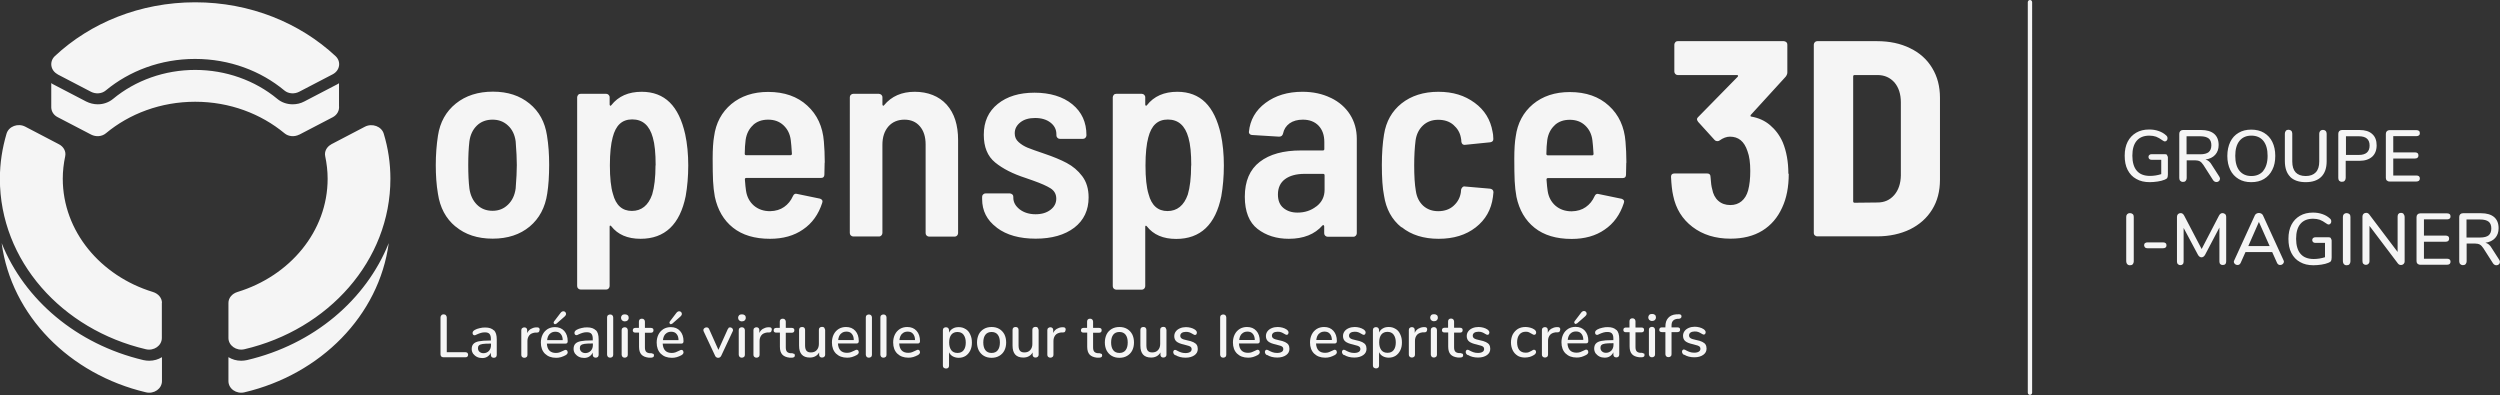 <?xml version="1.0" encoding="UTF-8"?><svg id="Logos" xmlns="http://www.w3.org/2000/svg" viewBox="0 0 195.57 30.9"><rect x="0" y="0" width="195.57" height="30.9" fill="#333333" stroke="none"/><path d="m34.52,27.9s-.06-.1-.06-.17v-2.89c0-.07.02-.13.07-.18.04-.05.1-.07.17-.07s.14.02.18.07c.04.04.07.1.07.18v2.71h1.44c.07,0,.13.02.17.05.04.04.06.09.06.15s-.02.12-.06.15c-.04.04-.1.05-.17.05h-1.69c-.07,0-.13-.02-.17-.06Zm4.12-2.07c.15.15.22.39.22.71v1.22c0,.07-.02.13-.06.17-.04.04-.1.06-.17.06s-.12-.02-.17-.06c-.04-.04-.06-.1-.06-.17v-.17c-.06.13-.15.23-.27.31s-.26.11-.41.11-.29-.03-.41-.09c-.12-.06-.22-.15-.3-.25-.07-.11-.11-.23-.11-.36,0-.17.04-.3.13-.4s.23-.17.43-.21c.2-.04.47-.06.83-.06h.11v-.14c0-.18-.04-.3-.11-.38-.07-.08-.19-.12-.35-.12-.11,0-.21.01-.31.04-.1.03-.21.07-.32.12-.09.05-.15.07-.18.07-.05,0-.09-.02-.12-.05-.03-.03-.04-.08-.04-.13,0-.05.01-.09.04-.13.03-.04.07-.07.13-.11.11-.06.24-.11.39-.14.15-.04.29-.05.43-.05.31,0,.53.08.68.23Zm-.4,1.63c.11-.12.17-.27.17-.46v-.12h-.09c-.25,0-.44.01-.57.03-.13.02-.23.06-.28.11-.06.05-.08.13-.08.22,0,.11.04.21.12.28.08.07.18.11.31.11.17,0,.31-.06.43-.18Zm3.97-1.66c0,.07-.02.12-.05.16s-.09.06-.18.06h-.14c-.2.03-.35.1-.44.22s-.14.26-.14.44v1.08c0,.08-.02.13-.07.17-.04.04-.1.06-.17.06s-.13-.02-.17-.06c-.05-.04-.07-.09-.07-.17v-1.92c0-.07.02-.13.07-.17.05-.04.1-.06.17-.06.06,0,.12.02.16.06.04.04.06.09.06.16v.23c.06-.14.15-.24.27-.32.12-.07.26-.12.41-.13h.07c.15-.01.23.05.23.19Zm2.16,1.63s.04.08.04.13c0,.09-.06.17-.17.23-.11.06-.23.11-.36.15s-.26.05-.38.05c-.37,0-.65-.11-.87-.32-.21-.21-.32-.5-.32-.87,0-.24.05-.45.14-.63.09-.18.22-.32.39-.43.17-.1.36-.15.57-.15.31,0,.55.1.73.3s.27.47.27.8c0,.13-.06.19-.17.19h-1.46c.03.49.27.73.71.73.12,0,.22-.02.3-.05.08-.03.17-.07.27-.12,0,0,.04-.02.08-.04.04-.02.08-.03.11-.03.04,0,.08.02.11.05Zm-1.37-1.31c-.11.12-.18.28-.2.49h1.22c0-.21-.06-.38-.16-.49-.1-.12-.24-.17-.42-.17s-.33.06-.44.18Zm.44-.75s-.07-.01-.09-.04c-.03-.03-.04-.06-.04-.09,0-.03.01-.06.03-.09l.51-.67c.06-.08.14-.13.22-.13.06,0,.11.02.15.06s.06.09.06.15c0,.07-.04.14-.11.2l-.64.56s-.06.03-.09.03Zm3.17.45c.15.15.22.39.22.71v1.22c0,.07-.02.13-.06.17-.04.04-.1.06-.17.06s-.12-.02-.17-.06c-.04-.04-.06-.1-.06-.17v-.17c-.06.13-.15.23-.27.31s-.26.11-.41.11-.29-.03-.41-.09c-.12-.06-.22-.15-.3-.25-.07-.11-.11-.23-.11-.36,0-.17.04-.3.13-.4s.23-.17.43-.21c.2-.04.47-.06.83-.06h.11v-.14c0-.18-.04-.3-.11-.38-.07-.08-.19-.12-.35-.12-.11,0-.21.01-.31.04-.1.03-.21.07-.32.12-.09.05-.15.07-.18.07-.05,0-.09-.02-.12-.05-.03-.03-.04-.08-.04-.13,0-.05.01-.09.04-.13.03-.04.07-.07.13-.11.11-.06.24-.11.39-.14.15-.04.29-.05.43-.05.31,0,.53.08.68.23Zm-.4,1.63c.11-.12.17-.27.17-.46v-.12h-.09c-.25,0-.44.01-.57.03-.13.02-.23.06-.28.11-.06.05-.08.13-.08.22,0,.11.04.21.12.28.08.07.18.11.31.11.17,0,.31-.06.43-.18Zm1.35.47s-.07-.09-.07-.17v-2.92c0-.08.02-.13.07-.17.05-.04.1-.06.17-.06s.13.02.17.06c.04.04.07.1.07.17v2.92c0,.08-.02.13-.07.17-.04.04-.1.06-.17.06s-.13-.02-.17-.06Zm1.1-2.86c-.05-.05-.08-.12-.08-.2s.03-.15.08-.2c.05-.05.13-.07.22-.07s.16.02.22.07.08.11.08.2-.03.15-.08.2c-.05.05-.13.08-.22.08s-.16-.03-.22-.08Zm.04,2.86s-.07-.09-.07-.17v-1.92c0-.08.02-.13.07-.17.05-.04.1-.06.17-.06s.13.02.17.06c.04.04.07.1.07.17v1.92c0,.08-.02.13-.07.17-.04.04-.1.06-.17.06s-.13-.02-.17-.06Zm2.42-.25s.04.07.04.13c0,.06-.02.11-.07.14s-.12.05-.21.04h-.13c-.26-.03-.45-.11-.57-.24-.13-.14-.19-.34-.19-.61v-1.11h-.28c-.14,0-.21-.06-.21-.18,0-.06.02-.1.05-.14.04-.03.09-.05.15-.05h.28v-.49c0-.07.02-.13.06-.17s.1-.06.17-.06.13.02.17.06c.04.04.07.1.07.17v.49h.47c.07,0,.12.02.15.05.04.03.05.08.05.14s-.02.11-.05.14c-.04.03-.09.05-.15.05h-.47v1.15c0,.15.03.26.09.33s.16.11.28.12h.13c.07.02.12.03.15.06Zm2.31-.24s.04.08.04.13c0,.09-.06.17-.17.23-.11.06-.23.11-.36.15s-.26.05-.38.05c-.37,0-.65-.11-.87-.32-.21-.21-.32-.5-.32-.87,0-.24.05-.45.14-.63.09-.18.22-.32.39-.43.17-.1.36-.15.57-.15.31,0,.55.1.73.3s.27.47.27.8c0,.13-.06.19-.17.19h-1.46c.03.49.27.73.71.73.12,0,.22-.02.3-.05.08-.03.17-.07.27-.12,0,0,.04-.02.08-.04.04-.02.08-.03.11-.03.04,0,.08.02.11.05Zm-1.37-1.31c-.11.12-.18.28-.2.49h1.22c0-.21-.06-.38-.16-.49-.1-.12-.24-.17-.42-.17s-.33.06-.44.18Zm.44-.75s-.07-.01-.09-.04c-.03-.03-.04-.06-.04-.09,0-.03.01-.06.03-.09l.51-.67c.06-.08.14-.13.22-.13.06,0,.11.02.15.06s.06.09.06.15c0,.07-.04.14-.11.2l-.64.56s-.06.03-.09.03Zm4.49.27s.07-.03.12-.03c.06,0,.11.02.16.06.05.04.07.09.07.15,0,.03,0,.06-.02.09l-.9,1.92c-.02.05-.06.09-.1.12-.05.03-.09.04-.14.04s-.1-.01-.14-.04c-.05-.03-.08-.07-.1-.12l-.9-1.92s-.02-.06-.02-.09c0-.06.03-.11.08-.15.05-.04.11-.06.17-.06.09,0,.16.04.2.13l.73,1.63.73-1.62s.05-.08.08-.1Zm.83-.58c-.05-.05-.08-.12-.08-.2s.03-.15.08-.2c.05-.05.13-.07.22-.07s.16.02.22.07.08.11.08.2-.03.15-.08.2c-.05.05-.13.08-.22.08s-.16-.03-.22-.08Zm.04,2.86s-.07-.09-.07-.17v-1.92c0-.08.02-.13.07-.17.05-.04.1-.06.17-.06s.13.02.17.06c.04.04.07.1.07.17v1.92c0,.08-.02.13-.07.17-.04.04-.1.06-.17.06s-.13-.02-.17-.06Zm2.51-2.13c0,.07-.02.12-.05.16s-.09.06-.18.06h-.14c-.2.03-.35.1-.44.22s-.14.26-.14.44v1.08c0,.08-.02.13-.07.17-.04.04-.1.06-.17.06s-.13-.02-.17-.06c-.05-.04-.07-.09-.07-.17v-1.92c0-.07.02-.13.07-.17.05-.04.1-.06.17-.06.06,0,.12.02.16.06.04.04.06.09.06.16v.23c.06-.14.15-.24.27-.32.12-.07.26-.12.41-.13h.07c.15-.01.23.05.23.19Zm1.77,1.88s.04.07.04.13c0,.06-.02.11-.07.14s-.12.05-.21.04h-.13c-.26-.03-.45-.11-.57-.24-.13-.14-.19-.34-.19-.61v-1.11h-.28c-.14,0-.21-.06-.21-.18,0-.06.02-.1.05-.14.04-.03.09-.05.15-.05h.28v-.49c0-.07.02-.13.06-.17s.1-.06.17-.06.13.02.17.06c.04.04.07.1.07.17v.49h.47c.07,0,.12.02.15.05.04.03.05.08.05.14s-.02.11-.05.14c-.04.03-.09.05-.15.05h-.47v1.15c0,.15.03.26.09.33s.16.11.28.12h.13c.07.02.12.03.15.06Zm2.35-2.01s.06.1.06.17v1.92c0,.07-.02.12-.07.16-.04.04-.1.06-.18.06-.07,0-.12-.02-.16-.06-.04-.04-.06-.09-.06-.16v-.18c-.07.13-.17.23-.3.3-.13.07-.27.1-.43.1-.56,0-.84-.31-.84-.93v-1.23c0-.07.02-.13.06-.17.04-.04.1-.06.18-.06s.13.02.17.06c.04.04.06.1.06.17v1.22c0,.19.04.32.11.41.08.09.19.13.35.13.19,0,.34-.06.45-.18.11-.12.17-.28.17-.48v-1.11c0-.07.02-.13.07-.17.04-.04.1-.06.18-.06s.13.02.17.06Zm2.65,1.76s.04.08.04.13c0,.09-.06.17-.17.23-.11.06-.23.11-.36.15s-.26.05-.38.05c-.37,0-.65-.11-.87-.32-.21-.21-.32-.5-.32-.87,0-.24.05-.45.14-.63.09-.18.22-.32.39-.43.17-.1.36-.15.57-.15.31,0,.55.1.73.3s.27.47.27.8c0,.13-.06.19-.17.19h-1.46c.03.49.27.73.71.73.12,0,.22-.02.3-.05.08-.03.17-.07.27-.12,0,0,.04-.02.08-.04.04-.02.08-.03.11-.03.04,0,.08.02.11.05Zm-1.37-1.31c-.11.12-.18.28-.2.49h1.22c0-.21-.06-.38-.16-.49-.1-.12-.24-.17-.42-.17s-.33.06-.44.18Zm2.03,1.81s-.07-.09-.07-.17v-2.92c0-.08.02-.13.07-.17.05-.04.1-.06.17-.06s.13.02.17.06c.04.04.07.1.07.17v2.92c0,.08-.02.13-.07.17-.04.04-.1.06-.17.06s-.13-.02-.17-.06Zm1.14,0s-.07-.09-.07-.17v-2.92c0-.08.02-.13.07-.17.05-.04.1-.06.17-.06s.13.02.17.06c.04.04.07.1.07.17v2.92c0,.08-.02.13-.07.17-.04.04-.1.06-.17.06s-.13-.02-.17-.06Zm2.99-.5s.04.08.04.13c0,.09-.06.17-.17.23-.11.06-.23.11-.36.15s-.26.05-.38.05c-.37,0-.65-.11-.87-.32-.21-.21-.32-.5-.32-.87,0-.24.05-.45.14-.63.09-.18.22-.32.39-.43.17-.1.36-.15.57-.15.31,0,.55.1.73.3s.27.47.27.8c0,.13-.06.19-.17.19h-1.46c.03.49.27.73.71.73.12,0,.22-.02.3-.05.08-.03.17-.07.27-.12,0,0,.04-.02.08-.04.04-.02.08-.03.11-.03.04,0,.08.02.11.05Zm-1.37-1.31c-.11.12-.18.28-.2.49h1.22c0-.21-.06-.38-.16-.49-.1-.12-.24-.17-.42-.17s-.33.06-.44.18Zm4.98-.37c.16.1.28.24.36.43.09.18.13.39.13.63s-.04.44-.13.62c-.09.18-.21.32-.36.42-.16.1-.34.15-.54.15-.17,0-.33-.04-.46-.11-.13-.07-.23-.18-.3-.32v1.05c0,.07-.02.12-.06.16s-.1.06-.17.06c-.07,0-.13-.02-.18-.06-.05-.04-.07-.1-.07-.17v-2.77c0-.07.02-.13.07-.17.04-.04.1-.06.17-.06s.13.02.17.06c.04.04.07.1.07.17v.19c.07-.14.17-.25.3-.32.13-.08.29-.11.46-.11.2,0,.38.05.53.15Zm-.16,1.66c.11-.14.17-.34.17-.6s-.06-.46-.17-.61-.28-.22-.48-.22-.37.07-.48.21c-.11.14-.17.34-.17.61s.06.46.17.61c.11.14.27.21.48.21s.37-.07.48-.21Zm1.59.44c-.17-.1-.3-.24-.4-.42-.09-.18-.14-.39-.14-.63s.05-.45.14-.64c.09-.18.23-.32.4-.42s.37-.15.6-.15.43.05.6.15.3.24.4.42c.09.18.14.39.14.64s-.05.45-.14.63c-.09.18-.23.32-.4.42-.17.1-.37.15-.6.15s-.43-.05-.6-.15Zm1.08-.44c.11-.14.17-.34.17-.61s-.06-.47-.17-.61c-.11-.14-.27-.21-.48-.21s-.37.07-.48.21c-.11.14-.17.34-.17.61s.06.47.17.61.27.21.48.21.37-.07.48-.21Zm3.14-1.74s.06.1.06.17v1.92c0,.07-.02.12-.07.16-.04.04-.1.06-.18.06-.07,0-.12-.02-.16-.06-.04-.04-.06-.09-.06-.16v-.18c-.07.13-.17.23-.3.3-.13.07-.27.1-.43.1-.56,0-.84-.31-.84-.93v-1.23c0-.07.02-.13.06-.17.04-.04.1-.06.18-.06s.13.02.17.06c.04.04.06.1.06.17v1.22c0,.19.04.32.11.41.08.09.19.13.35.13.19,0,.34-.06.45-.18.11-.12.17-.28.17-.48v-1.11c0-.07.02-.13.07-.17.04-.04.1-.06.18-.06s.13.02.17.06Zm2.17.13c0,.07-.02.12-.05.16s-.09.06-.18.06h-.14c-.2.03-.35.1-.44.22s-.14.26-.14.44v1.08c0,.08-.02.13-.07.17-.04.04-.1.06-.17.06s-.13-.02-.17-.06c-.05-.04-.07-.09-.07-.17v-1.92c0-.07.02-.13.07-.17.05-.04.1-.06.17-.06.06,0,.12.02.16.06.04.04.06.09.06.16v.23c.06-.14.15-.24.27-.32.12-.07.26-.12.41-.13h.07c.15-.01.23.05.23.19Zm2.82,1.88s.04.07.04.13c0,.06-.02.11-.07.14s-.12.05-.21.04h-.13c-.26-.03-.45-.11-.57-.24-.13-.14-.19-.34-.19-.61v-1.11h-.28c-.14,0-.21-.06-.21-.18,0-.06.02-.1.05-.14.04-.03.09-.05.15-.05h.28v-.49c0-.07.02-.13.06-.17s.1-.06.17-.06.13.02.17.06c.04.04.07.1.07.17v.49h.47c.07,0,.12.02.15.05.04.03.05.08.05.14s-.02.11-.05.14c-.04.03-.09.05-.15.05h-.47v1.15c0,.15.03.26.09.33s.16.11.28.12h.13c.07.02.12.03.15.06Zm.79.17c-.17-.1-.3-.24-.4-.42-.09-.18-.14-.39-.14-.63s.05-.45.14-.64c.09-.18.23-.32.4-.42s.37-.15.6-.15.43.05.6.15.3.24.4.42c.09.18.14.39.14.64s-.05.45-.14.63c-.09.18-.23.32-.4.42-.17.1-.37.15-.6.15s-.43-.05-.6-.15Zm1.08-.44c.11-.14.17-.34.17-.61s-.06-.47-.17-.61c-.11-.14-.27-.21-.48-.21s-.37.07-.48.21c-.11.14-.17.34-.17.61s.06.47.17.61.27.21.48.21.37-.07.48-.21Zm3.14-1.74s.06.1.06.17v1.92c0,.07-.02.12-.07.16-.04.04-.1.06-.18.06-.07,0-.12-.02-.16-.06-.04-.04-.06-.09-.06-.16v-.18c-.07.13-.17.23-.3.3-.13.07-.27.1-.43.1-.56,0-.84-.31-.84-.93v-1.23c0-.07.02-.13.06-.17.04-.04.1-.06.18-.06s.13.02.17.06c.04.04.06.1.06.17v1.22c0,.19.04.32.11.41.08.09.19.13.35.13.19,0,.34-.06.45-.18.11-.12.17-.28.17-.48v-1.11c0-.07.02-.13.07-.17.04-.04.1-.06.18-.06s.13.02.17.06Zm.75,2.13c-.06-.03-.1-.07-.12-.11-.02-.04-.04-.08-.04-.13,0-.05.01-.09.04-.13s.06-.05.11-.05c.04,0,.11.03.19.08.09.05.19.09.28.12.09.03.2.05.34.05.15,0,.27-.03.35-.08.09-.05.13-.13.13-.23,0-.06-.02-.11-.05-.15-.03-.04-.09-.07-.17-.1-.08-.03-.2-.06-.36-.1-.28-.06-.48-.14-.6-.24-.12-.1-.18-.24-.18-.42,0-.14.04-.26.12-.37.08-.11.19-.19.33-.25.14-.06.3-.09.47-.09.13,0,.25.02.37.05.12.03.23.08.32.14.1.07.16.15.16.24,0,.05-.02.09-.04.13s-.07.05-.11.05c-.03,0-.06,0-.08-.02s-.07-.03-.11-.06c-.08-.05-.16-.09-.24-.12s-.17-.04-.28-.04c-.13,0-.24.03-.32.08-.08.06-.12.13-.12.23,0,.09.04.16.11.21s.21.1.42.14c.21.04.38.09.5.15.12.06.21.13.26.21.05.08.08.19.08.32,0,.21-.09.37-.26.49s-.4.19-.69.19c-.32,0-.58-.07-.79-.2Zm3.58.13s-.07-.09-.07-.17v-2.92c0-.08.02-.13.07-.17.05-.04.1-.06.17-.06s.13.02.17.06c.04.04.07.1.07.17v2.92c0,.08-.02.13-.07.17-.04.04-.1.06-.17.06s-.13-.02-.17-.06Zm2.99-.5s.04.08.04.13c0,.09-.06.17-.17.23-.11.06-.23.11-.36.15s-.26.05-.38.05c-.37,0-.65-.11-.87-.32-.21-.21-.32-.5-.32-.87,0-.24.05-.45.14-.63.09-.18.22-.32.39-.43.17-.1.36-.15.57-.15.31,0,.55.1.73.3s.27.47.27.8c0,.13-.06.19-.17.19h-1.46c.03.49.27.73.71.73.12,0,.22-.02.3-.05.08-.03.17-.07.27-.12,0,0,.04-.02.08-.04.04-.02.08-.03.11-.03.04,0,.08.02.11.05Zm-1.37-1.31c-.11.12-.18.28-.2.49h1.22c0-.21-.06-.38-.16-.49-.1-.12-.24-.17-.42-.17s-.33.06-.44.18Zm1.97,1.67c-.06-.03-.1-.07-.12-.11-.02-.04-.04-.08-.04-.13,0-.05.01-.09.04-.13s.06-.05.11-.05c.04,0,.11.03.19.08.09.05.19.09.28.12.09.03.2.05.34.05.15,0,.27-.03.35-.08.09-.05.13-.13.13-.23,0-.06-.02-.11-.05-.15-.03-.04-.09-.07-.17-.1-.08-.03-.2-.06-.36-.1-.28-.06-.48-.14-.6-.24-.12-.1-.18-.24-.18-.42,0-.14.04-.26.12-.37.08-.11.19-.19.33-.25.14-.06.3-.09.47-.09.13,0,.25.02.37.05.12.03.23.08.32.14.1.07.16.15.16.24,0,.05-.02.09-.04.13s-.07.05-.11.05c-.03,0-.06,0-.08-.02s-.07-.03-.11-.06c-.08-.05-.16-.09-.24-.12s-.17-.04-.28-.04c-.13,0-.24.03-.32.08-.08.06-.12.13-.12.23,0,.09.04.16.11.21s.21.1.42.14c.21.04.38.09.5.15.12.06.21.13.26.21.05.08.08.19.08.32,0,.21-.09.37-.26.49s-.4.19-.69.19c-.32,0-.58-.07-.79-.2Zm5.43-.36s.04.08.04.13c0,.09-.06.17-.17.23-.11.06-.23.11-.36.15s-.26.05-.38.05c-.37,0-.65-.11-.87-.32-.21-.21-.32-.5-.32-.87,0-.24.05-.45.14-.63.09-.18.22-.32.39-.43.17-.1.36-.15.57-.15.31,0,.55.1.73.3s.27.47.27.8c0,.13-.06.19-.17.19h-1.46c.03.49.27.73.71.73.12,0,.22-.02.3-.05.08-.03.17-.07.27-.12,0,0,.04-.02.08-.04.04-.02.08-.03.11-.03.04,0,.08.02.11.05Zm-1.37-1.31c-.11.12-.18.28-.2.49h1.22c0-.21-.06-.38-.16-.49-.1-.12-.24-.17-.42-.17s-.33.06-.44.18Zm1.97,1.67c-.06-.03-.1-.07-.12-.11-.02-.04-.04-.08-.04-.13,0-.05.01-.09.04-.13s.06-.05.11-.05c.04,0,.11.03.19.08.09.05.19.09.28.12.09.03.2.05.34.05.15,0,.27-.03.35-.08.09-.05.13-.13.13-.23,0-.06-.02-.11-.05-.15-.03-.04-.09-.07-.17-.1-.08-.03-.2-.06-.36-.1-.28-.06-.48-.14-.6-.24-.12-.1-.18-.24-.18-.42,0-.14.04-.26.12-.37.08-.11.19-.19.33-.25.14-.06.3-.09.47-.09.13,0,.25.02.37.05.12.03.23.08.32.14.1.07.16.15.16.24,0,.05-.02.09-.04.13s-.07.05-.11.05c-.03,0-.06,0-.08-.02s-.07-.03-.11-.06c-.08-.05-.16-.09-.24-.12s-.17-.04-.28-.04c-.13,0-.24.03-.32.08-.08.06-.12.13-.12.23,0,.09.04.16.11.21s.21.1.42.14c.21.04.38.09.5.15.12.06.21.13.26.21.05.08.08.19.08.32,0,.21-.09.37-.26.49s-.4.19-.69.19c-.32,0-.58-.07-.79-.2Zm4.04-2.05c.16.1.28.24.36.43.09.18.13.39.13.63s-.04.44-.13.62c-.09.18-.21.32-.36.42-.16.1-.34.15-.54.15-.17,0-.33-.04-.46-.11-.13-.07-.23-.18-.3-.32v1.05c0,.07-.02.12-.06.16s-.1.06-.17.06c-.07,0-.13-.02-.18-.06-.05-.04-.07-.1-.07-.17v-2.77c0-.07.02-.13.07-.17.04-.04.1-.06.17-.06s.13.02.17.06c.04.04.07.1.07.17v.19c.07-.14.17-.25.3-.32.13-.08.29-.11.46-.11.2,0,.38.05.53.15Zm-.16,1.66c.11-.14.17-.34.17-.6s-.06-.46-.17-.61-.28-.22-.48-.22-.37.07-.48.21c-.11.14-.17.34-.17.61s.06.46.17.61c.11.14.27.21.48.21s.37-.07.48-.21Zm2.62-1.61c0,.07-.02.12-.05.16s-.09.06-.18.06h-.14c-.2.03-.35.1-.44.22s-.14.26-.14.44v1.08c0,.08-.02.13-.07.17-.04.04-.1.06-.17.06s-.13-.02-.17-.06c-.05-.04-.07-.09-.07-.17v-1.92c0-.07.02-.13.07-.17.05-.04.1-.06.17-.06.06,0,.12.02.16.06.04.04.06.09.06.16v.23c.06-.14.15-.24.27-.32.12-.07.26-.12.41-.13h.07c.15-.01.23.05.23.19Zm.32-.73c-.05-.05-.08-.12-.08-.2s.03-.15.08-.2c.05-.05.13-.07.22-.07s.16.02.22.07.08.11.08.2-.03.15-.08.2c-.05.05-.13.08-.22.08s-.16-.03-.22-.08Zm.04,2.86s-.07-.09-.07-.17v-1.92c0-.08.02-.13.07-.17.05-.04.1-.06.17-.06s.13.02.17.06c.04.04.07.1.07.17v1.92c0,.08-.02.13-.07.17-.04.04-.1.06-.17.06s-.13-.02-.17-.06Zm2.42-.25s.04.07.04.13c0,.06-.02.11-.07.14s-.12.05-.21.04h-.13c-.26-.03-.45-.11-.57-.24-.13-.14-.19-.34-.19-.61v-1.11h-.28c-.14,0-.21-.06-.21-.18,0-.06.02-.1.05-.14.04-.03.09-.05.15-.05h.28v-.49c0-.07.02-.13.06-.17s.1-.06.17-.06.13.02.17.06c.04.04.07.1.07.17v.49h.47c.07,0,.12.02.15.05.04.03.05.08.05.14s-.02.11-.05.14c-.04.03-.09.05-.15.05h-.47v1.15c0,.15.03.26.09.33s.16.11.28.12h.13c.07.02.12.03.15.06Zm.4.12c-.06-.03-.1-.07-.12-.11-.02-.04-.04-.08-.04-.13,0-.05.01-.09.04-.13s.06-.05.11-.05c.04,0,.11.03.19.08.09.05.19.09.28.12.09.03.2.05.34.05.15,0,.27-.03.35-.08.09-.05.13-.13.13-.23,0-.06-.02-.11-.05-.15-.03-.04-.09-.07-.17-.1-.08-.03-.2-.06-.36-.1-.28-.06-.48-.14-.6-.24-.12-.1-.18-.24-.18-.42,0-.14.04-.26.12-.37.08-.11.19-.19.33-.25.14-.06.3-.09.47-.09.13,0,.25.02.37.05.12.03.23.08.32.14.1.07.16.15.16.24,0,.05-.02.09-.04.13s-.07.05-.11.05c-.03,0-.06,0-.08-.02s-.07-.03-.11-.06c-.08-.05-.16-.09-.24-.12s-.17-.04-.28-.04c-.13,0-.24.03-.32.08-.08.06-.12.13-.12.23,0,.09.04.16.11.21s.21.1.42.14c.21.04.38.09.5.15.12.06.21.13.26.21.05.08.08.19.08.32,0,.21-.09.37-.26.49s-.4.19-.69.19c-.32,0-.58-.07-.79-.2Zm3.91.05c-.17-.1-.3-.24-.39-.42-.09-.18-.14-.39-.14-.62s.05-.45.14-.63c.1-.18.23-.32.4-.43.17-.1.37-.15.6-.15.12,0,.24.02.36.05s.23.08.32.14c.1.07.15.15.15.24,0,.05-.01.1-.04.13-.03.04-.06.05-.11.05-.03,0-.06,0-.09-.02s-.06-.04-.11-.06c-.08-.05-.15-.09-.22-.12-.07-.03-.15-.04-.24-.04-.21,0-.38.07-.5.22s-.18.35-.18.61.06.46.17.6c.12.14.28.21.5.21.09,0,.18-.01.25-.04.07-.03.15-.07.22-.11.03-.02.07-.04.1-.06.03-.02.07-.02.09-.02.04,0,.08.02.11.05.03.04.04.08.04.13,0,.04-.01.08-.04.12-.02.04-.06.07-.12.11-.09.06-.2.11-.33.15-.13.03-.25.05-.38.05-.22,0-.42-.05-.59-.15Zm3.32-2.05c0,.07-.02.12-.05.16s-.09.06-.18.06h-.14c-.2.03-.35.1-.44.22s-.14.26-.14.44v1.08c0,.08-.02.13-.07.17-.04.04-.1.06-.17.06s-.13-.02-.17-.06c-.05-.04-.07-.09-.07-.17v-1.92c0-.07.02-.13.07-.17.05-.04.1-.06.17-.06.06,0,.12.02.16.06.04.04.06.09.06.16v.23c.06-.14.15-.24.27-.32.12-.07.26-.12.41-.13h.07c.15-.01.23.05.23.19Zm2.16,1.63s.04.08.04.13c0,.09-.06.17-.17.23-.11.06-.23.11-.36.15s-.26.05-.38.05c-.37,0-.65-.11-.87-.32-.21-.21-.32-.5-.32-.87,0-.24.05-.45.14-.63.09-.18.22-.32.39-.43.17-.1.36-.15.57-.15.31,0,.55.1.73.3s.27.47.27.8c0,.13-.06.19-.17.19h-1.46c.03.49.27.73.71.73.12,0,.22-.02.3-.05.08-.03.17-.07.27-.12,0,0,.04-.02.08-.04.04-.02.08-.03.11-.03.04,0,.08.02.11.05Zm-1.37-1.31c-.11.12-.18.28-.2.49h1.22c0-.21-.06-.38-.16-.49-.1-.12-.24-.17-.42-.17s-.33.06-.44.18Zm.44-.75s-.07-.01-.09-.04c-.03-.03-.04-.06-.04-.09,0-.03.01-.06.03-.09l.51-.67c.06-.08.14-.13.22-.13.06,0,.11.02.15.06s.06.09.06.15c0,.07-.04.14-.11.2l-.64.56s-.06.03-.09.03Zm3.17.45c.15.15.22.39.22.71v1.22c0,.07-.02.13-.06.17-.04.04-.1.06-.17.06s-.12-.02-.17-.06c-.04-.04-.06-.1-.06-.17v-.17c-.06.13-.15.23-.27.31s-.26.11-.41.11-.29-.03-.41-.09c-.12-.06-.22-.15-.3-.25-.07-.11-.11-.23-.11-.36,0-.17.04-.3.13-.4s.23-.17.43-.21c.2-.04.47-.06.83-.06h.11v-.14c0-.18-.04-.3-.11-.38-.07-.08-.19-.12-.35-.12-.11,0-.21.01-.31.04-.1.03-.21.07-.32.12-.09.05-.15.07-.18.07-.05,0-.09-.02-.12-.05-.03-.03-.04-.08-.04-.13,0-.05.01-.09.04-.13.03-.04.07-.07.13-.11.11-.06.24-.11.39-.14.15-.04.29-.05.43-.05.31,0,.53.08.68.23Zm-.4,1.63c.11-.12.17-.27.17-.46v-.12h-.09c-.25,0-.44.01-.57.03-.13.02-.23.06-.28.11-.06.05-.08.13-.08.22,0,.11.04.21.12.28.08.07.18.11.31.11.17,0,.31-.06.43-.18Zm2.56.21s.04.07.04.13c0,.06-.02.11-.07.14s-.12.05-.21.04h-.13c-.26-.03-.45-.11-.57-.24-.13-.14-.19-.34-.19-.61v-1.11h-.28c-.14,0-.21-.06-.21-.18,0-.06.02-.1.05-.14.04-.03.09-.05.15-.05h.28v-.49c0-.07.02-.13.06-.17s.1-.06.17-.06.13.02.17.06c.04.04.07.1.07.17v.49h.47c.07,0,.12.02.15.05.04.03.05.08.05.14s-.02.11-.05.14c-.04.03-.09.05-.15.05h-.47v1.15c0,.15.03.26.09.33s.16.11.28.12h.13c.07.02.12.03.15.06Zm.41-2.61c-.05-.05-.08-.12-.08-.2s.03-.15.08-.2c.05-.05.13-.07.22-.07s.16.02.22.07.08.11.08.2-.03.15-.08.2c-.05.05-.13.08-.22.08s-.16-.03-.22-.08Zm.04,2.86s-.07-.09-.07-.17v-1.92c0-.08.02-.13.07-.17.05-.04.1-.06.17-.06s.13.02.17.06c.04.04.07.1.07.17v1.92c0,.08-.02.13-.07.17-.04.04-.1.06-.17.06s-.13-.02-.17-.06Zm1.81-2.79c-.08.09-.11.21-.11.38v.13h.47c.07,0,.12.02.15.05.04.03.05.08.05.14s-.02.1-.05.13c-.04.03-.09.05-.15.05h-.47v1.73c0,.08-.02.13-.07.17-.05.04-.1.06-.17.06s-.13-.02-.17-.06c-.04-.04-.07-.1-.07-.17v-1.73h-.28c-.07,0-.12-.02-.15-.05-.04-.03-.05-.08-.05-.13s.02-.1.05-.14c.04-.03.09-.05.15-.05h.28v-.06c0-.29.07-.52.22-.68.15-.17.36-.26.63-.28h.12c.1-.02.17,0,.22.02.05.03.07.07.07.14,0,.11-.07.17-.2.19h-.12c-.16.02-.27.07-.35.16Zm.87,2.66c-.06-.03-.1-.07-.12-.11-.02-.04-.04-.08-.04-.13,0-.05.01-.09.04-.13s.06-.05.11-.05c.04,0,.11.03.19.08.09.05.19.09.28.12.09.03.2.05.34.05.15,0,.27-.03.35-.08.09-.05.13-.13.13-.23,0-.06-.02-.11-.05-.15-.03-.04-.09-.07-.17-.1-.08-.03-.2-.06-.36-.1-.28-.06-.48-.14-.6-.24-.12-.1-.18-.24-.18-.42,0-.14.04-.26.12-.37.08-.11.19-.19.33-.25.14-.06.3-.09.47-.09.13,0,.25.02.37.05.12.03.23.08.32.14.1.07.16.15.16.24,0,.05-.02.09-.04.13s-.07.05-.11.05c-.03,0-.06,0-.08-.02s-.07-.03-.11-.06c-.08-.05-.16-.09-.24-.12s-.17-.04-.28-.04c-.13,0-.24.03-.32.08-.08.06-.12.13-.12.23,0,.09.04.16.11.21s.21.1.42.14c.21.04.38.09.5.15.12.06.21.13.26.21.05.08.08.19.08.32,0,.21-.09.37-.26.49s-.4.19-.69.19c-.32,0-.58-.07-.79-.2ZM30.41,19.02c-.76,5.66-5.31,10.26-11.29,11.67-.63.15-1.25-.28-1.25-.88v-1.87c.29.18.63.28,1,.28.15,0,.3-.02.45-.05,5.24-1.23,9.31-4.72,11.09-9.15Zm-18.74,9.2c-.15,0-.3-.02-.45-.05C5.98,26.93,1.91,23.44.13,19.02c.76,5.66,5.31,10.26,11.29,11.67.63.15,1.25-.28,1.25-.88v-1.87c-.29.18-.63.28-1,.28Zm11.73-17.68l2.63-1.37c.36-.19.53-.54.49-.89v-1.77s-.06.04-.09.06l-2.63,1.37c-.28.15-.59.22-.91.22-.44,0-.87-.15-1.19-.42-1.76-1.46-4.05-2.27-6.43-2.27s-4.67.81-6.43,2.27c-.33.27-.75.42-1.19.42-.32,0-.63-.08-.91-.22l-2.63-1.37s-.06-.05-.1-.07v1.91h0c.01.3.18.59.49.75l2.63,1.37c.37.19.84.16,1.15-.1,1.84-1.53,4.29-2.47,6.99-2.47s5.14.94,6.99,2.47c.31.26.78.29,1.15.1ZM4.51,5.81c-.56-.29-.67-.99-.22-1.42C7.07,1.79,10.96.18,15.27.18s8.2,1.62,10.98,4.21c.45.42.35,1.12-.22,1.42l-2.63,1.37c-.37.19-.84.16-1.15-.1-1.84-1.53-4.29-2.47-6.99-2.47s-5.14.94-6.99,2.47c-.31.26-.78.29-1.15.1l-2.63-1.37Zm21.41,5.48c-.36.19-.56.56-.48.93.12.57.19,1.16.19,1.76,0,4.12-2.96,7.61-7.05,8.86-.42.13-.71.46-.71.86v2.74c0,.59.62,1.03,1.25.88,6.57-1.54,11.42-6.93,11.42-13.34,0-1.22-.18-2.4-.52-3.52-.17-.57-.9-.84-1.47-.55l-2.64,1.38Zm-13.25,12.41c0-.4-.29-.73-.71-.86-4.09-1.25-7.05-4.75-7.05-8.86,0-.6.07-1.19.19-1.76.08-.37-.12-.74-.48-.93l-2.64-1.38c-.57-.3-1.3-.03-1.47.55-.33,1.12-.52,2.3-.52,3.52,0,6.42,4.85,11.8,11.42,13.34.63.15,1.25-.28,1.25-.88v-2.74Zm156.85-11.56s.07.1.07.17v1.33c0,.13-.02.22-.05.28-.04.06-.11.1-.21.14-.15.06-.33.11-.54.14s-.42.05-.62.05c-.41,0-.76-.08-1.05-.25-.3-.16-.52-.4-.68-.71-.16-.31-.23-.68-.23-1.11s.08-.79.23-1.09c.16-.31.38-.54.67-.71.29-.17.63-.25,1.02-.25.27,0,.51.04.74.12.23.08.42.19.58.34.08.06.11.14.11.23,0,.07-.02.13-.06.17-.04.05-.08.07-.14.07-.03,0-.06,0-.09-.02-.03-.01-.06-.03-.1-.06-.19-.14-.36-.23-.51-.29-.15-.05-.33-.08-.52-.08-.43,0-.76.13-.99.4s-.34.66-.34,1.17.12.92.35,1.18c.23.27.58.4,1.03.4.3,0,.6-.05.88-.14v-1.12h-.75c-.08,0-.14-.02-.18-.06-.04-.04-.07-.09-.07-.16s.02-.12.07-.16c.04-.04.1-.06.18-.06h1.04c.07,0,.13.02.17.06Zm4.14,1.86c0,.07-.03.13-.08.17-.06.05-.12.07-.19.07-.11,0-.19-.05-.26-.14l-.76-1.19c-.09-.14-.18-.23-.28-.29-.1-.05-.23-.08-.39-.08h-.64v1.39c0,.09-.03.16-.08.22s-.12.08-.21.08-.16-.03-.21-.08-.08-.13-.08-.22v-3.47c0-.09.03-.16.08-.21s.12-.08.21-.08h1.42c.44,0,.78.1,1.02.3.23.2.35.49.35.87,0,.32-.09.57-.27.77s-.43.32-.76.37c.1.03.19.07.27.14.08.07.16.16.23.29l.59.92s.05.1.05.16Zm-1.54-1.93c.3,0,.52-.06.66-.17.14-.12.21-.3.21-.54s-.07-.42-.21-.53c-.14-.11-.36-.17-.66-.17h-1.07v1.41h1.07Zm3,1.93c-.28-.17-.5-.4-.65-.71-.15-.31-.23-.67-.23-1.09s.08-.79.23-1.1c.15-.31.37-.55.65-.71.28-.17.61-.25.99-.25s.72.08,1,.25c.28.17.5.4.65.71.15.31.23.67.23,1.09s-.07.78-.23,1.09c-.15.31-.37.55-.65.72-.28.17-.61.25-1,.25s-.71-.08-.99-.25Zm1.93-.64c.22-.27.34-.66.34-1.17s-.11-.89-.33-1.17c-.22-.27-.54-.41-.94-.41s-.71.14-.93.41c-.22.27-.33.66-.33,1.17s.11.9.33,1.17c.22.27.53.41.93.41s.72-.14.94-.41Zm2.11.47c-.28-.28-.42-.69-.42-1.23v-2.15c0-.09.03-.16.08-.22s.12-.08.21-.08.16.03.21.08.08.13.08.22v2.19c0,.37.09.65.26.84.18.19.44.29.79.29s.61-.1.79-.29.27-.47.27-.84v-2.19c0-.09.03-.16.08-.21s.12-.08.21-.08.16.03.21.08.08.13.08.22v2.15c0,.54-.14.94-.42,1.22-.28.28-.69.42-1.22.42s-.94-.14-1.22-.42Zm3.84.32c-.05-.05-.08-.13-.08-.22v-3.47c0-.09.03-.16.08-.21s.12-.08.21-.08h1.37c.43,0,.76.1.99.31.24.21.35.51.35.89s-.12.68-.35.89c-.24.21-.57.32-.99.32h-1.08v1.34c0,.09-.03.16-.08.22s-.12.08-.22.08c-.09,0-.16-.03-.21-.08Zm2.37-2.76c0-.49-.28-.73-.84-.73h-1.01v1.46h1.01c.56,0,.84-.25.84-.74Zm1.35,2.74c-.05-.05-.08-.12-.08-.21v-3.45c0-.09.03-.16.08-.21s.12-.08.21-.08h2.1c.09,0,.15.02.2.06.05.04.07.1.07.18s-.02.13-.07.17c-.05.04-.12.06-.2.06h-1.81v1.27h1.7c.09,0,.15.02.2.06.05.04.07.1.07.18s-.02.13-.07.18c-.05.04-.11.06-.2.06h-1.7v1.33h1.81c.18,0,.27.08.27.23,0,.08-.02.13-.07.18-.05.04-.12.06-.2.06h-2.1c-.09,0-.16-.03-.21-.08Zm-20.31,6.53c-.05-.05-.08-.13-.08-.22v-3.48c0-.09.03-.16.08-.21s.12-.08.21-.08.16.03.22.08.08.13.08.22v3.48c0,.09-.03.16-.08.22s-.12.08-.22.08c-.09,0-.16-.03-.21-.08Zm1.39-1.3s-.07-.1-.07-.17.02-.13.07-.17c.05-.04.11-.06.2-.06h1.21c.09,0,.15.02.2.06.05.04.07.1.07.17s-.02.13-.07.17c-.05.04-.11.06-.2.06h-1.21c-.09,0-.15-.02-.2-.06Zm6.27-2.62c.05.06.08.13.08.21v3.5c0,.09-.02.16-.07.21-.05.05-.11.07-.2.07s-.14-.02-.19-.07c-.05-.05-.07-.12-.07-.21v-2.65l-1.12,2.13c-.07.13-.17.2-.28.2s-.21-.07-.28-.2l-1.12-2.1v2.63c0,.09-.02.16-.07.21-.05.05-.11.07-.19.07s-.14-.03-.19-.08c-.05-.05-.07-.12-.07-.2v-3.5c0-.09.03-.16.08-.21s.12-.08.21-.08c.12,0,.21.07.28.21l1.36,2.6,1.35-2.6c.07-.14.17-.21.28-.21.08,0,.15.03.21.08Zm4.59,3.74c0,.07-.03.13-.09.18-.06.05-.12.07-.2.07-.05,0-.1-.01-.14-.04-.04-.03-.08-.07-.1-.12l-.38-.85h-2.09l-.38.85c-.02.05-.06.09-.1.12-.05.03-.09.04-.14.04-.08,0-.14-.02-.2-.07-.06-.05-.09-.11-.09-.18,0-.03,0-.07.03-.11l1.61-3.52c.03-.06.07-.11.13-.14.06-.03.12-.05.19-.05s.13.02.19.05c.06.03.1.08.13.14l1.61,3.52s.03.08.03.11Zm-2.78-1.23h1.67l-.84-1.89-.83,1.89Zm6.45-.61s.07.1.07.17v1.33c0,.13-.02.22-.05.28-.04.06-.11.1-.21.14-.15.06-.33.11-.54.14s-.42.05-.62.05c-.41,0-.76-.08-1.05-.25-.3-.16-.52-.4-.68-.71-.16-.31-.23-.68-.23-1.11s.08-.79.23-1.09c.16-.31.38-.54.67-.71.29-.17.63-.25,1.02-.25.27,0,.51.04.74.12.23.08.42.19.58.34.08.06.11.14.11.23,0,.07-.02.13-.06.17-.04.05-.08.07-.14.07-.03,0-.06,0-.09-.02-.03-.01-.06-.03-.1-.06-.19-.14-.36-.23-.51-.29-.15-.05-.33-.08-.52-.08-.43,0-.76.13-.99.4s-.34.66-.34,1.17.12.92.35,1.18c.23.27.58.4,1.03.4.3,0,.6-.05.88-.14v-1.12h-.75c-.08,0-.14-.02-.18-.06-.04-.04-.07-.09-.07-.16s.02-.12.07-.16c.04-.04.1-.06.18-.06h1.04c.07,0,.13.02.17.06Zm1.03,2.02c-.05-.05-.08-.13-.08-.22v-3.48c0-.09.03-.16.08-.21s.12-.08.21-.08.16.03.22.08.08.13.08.22v3.48c0,.09-.03.16-.08.22s-.12.08-.22.08c-.09,0-.16-.03-.21-.08Zm4.67-3.91c.05.06.08.13.08.21v3.48c0,.09-.03.16-.08.21s-.12.08-.21.08c-.1,0-.17-.04-.23-.11l-2.23-2.95v2.76c0,.09-.03.16-.08.21s-.12.08-.2.08-.15-.03-.2-.08-.07-.13-.07-.22v-3.48c0-.09.03-.16.08-.21s.12-.08.21-.08c.1,0,.17.04.23.11l2.23,2.95v-2.77c0-.09.02-.16.07-.21.05-.06.12-.08.2-.08s.15.03.2.08Zm1.09,3.89c-.05-.05-.08-.12-.08-.21v-3.45c0-.09.03-.16.08-.21s.12-.08.21-.08h2.1c.09,0,.15.02.2.06.05.04.07.1.07.18s-.02.13-.07.17c-.05.04-.12.06-.2.06h-1.81v1.27h1.7c.09,0,.15.02.2.06.05.04.07.1.07.18s-.02.13-.07.18c-.05.04-.11.06-.2.06h-1.7v1.33h1.81c.18,0,.27.08.27.23,0,.08-.02.13-.07.18-.05.04-.12.06-.2.06h-2.1c-.09,0-.16-.03-.21-.08Zm6.44-.13c0,.07-.03.13-.08.17-.06.05-.12.07-.19.07-.11,0-.19-.05-.26-.14l-.76-1.19c-.09-.14-.18-.23-.28-.29-.1-.05-.23-.08-.39-.08h-.64v1.39c0,.09-.03.16-.08.22s-.12.08-.21.08-.16-.03-.21-.08-.08-.13-.08-.22v-3.47c0-.09.03-.16.08-.21s.12-.08.21-.08h1.42c.44,0,.78.1,1.02.3.23.2.35.49.35.87,0,.32-.09.57-.27.77s-.43.32-.76.37c.1.03.19.07.27.14.08.07.16.16.23.29l.59.92s.05.1.05.16Zm-1.54-1.93c.3,0,.52-.06.66-.17.14-.12.21-.3.21-.54s-.07-.42-.21-.53c-.14-.11-.36-.17-.66-.17h-1.07v1.41h1.07Zm-54.09-4.99c0,1.03-.17,1.92-.52,2.66-.35.77-.86,1.37-1.54,1.79s-1.51.63-2.5.63c-1.18,0-2.17-.31-2.97-.92s-1.3-1.42-1.51-2.44c-.09-.39-.14-.89-.17-1.48,0-.17.09-.26.26-.26h2.57c.17,0,.26.09.26.26.03.45.07.77.13.96.07.39.23.7.48.92.25.22.56.33.94.33.35,0,.64-.1.88-.3s.41-.48.51-.84c.12-.44.17-.95.17-1.53,0-.64-.07-1.16-.22-1.55-.25-.76-.7-1.13-1.37-1.13-.26,0-.54.1-.83.31-.04.03-.1.04-.15.04-.09,0-.16-.03-.22-.09l-1.29-1.42c-.06-.09-.09-.15-.09-.2,0-.06.03-.12.09-.17l3.1-3.16s.04-.06.02-.09c-.01-.03-.04-.04-.09-.04h-4.63c-.07,0-.13-.03-.18-.08s-.08-.11-.08-.19v-2.11c0-.07.03-.13.08-.19s.11-.08.18-.08h8.31c.07,0,.13.03.19.08s.08.11.08.19v2.18c0,.1-.04.21-.13.33l-2.73,2.99c-.04.07-.03.12.04.13.57.1,1.06.32,1.47.67s.75.79.99,1.34c.29.7.44,1.52.44,2.46Zm2.04,4.83c-.05-.05-.08-.11-.08-.18V3.49c0-.07.03-.13.08-.19.05-.05.11-.08.18-.08h4.69c.97,0,1.83.18,2.58.55.75.36,1.33.88,1.73,1.55.41.67.61,1.45.61,2.33v6.41c0,.89-.2,1.67-.61,2.33-.41.67-.99,1.18-1.73,1.55-.75.36-1.61.55-2.58.55h-4.69c-.07,0-.13-.03-.18-.08Zm3.11-2.56l1.79-.02c.54,0,.97-.19,1.31-.58.33-.38.51-.9.52-1.54v-5.71c0-.65-.17-1.17-.5-1.56-.34-.38-.78-.58-1.33-.58h-1.79c-.07,0-.11.04-.11.11v9.77c0,.07.04.11.11.11Zm-109.45,1.86c-.76-.63-1.21-1.49-1.37-2.56-.12-.7-.17-1.45-.17-2.25s.06-1.59.17-2.29c.16-1.06.63-1.9,1.4-2.52.77-.62,1.74-.93,2.9-.93s2.1.31,2.86.93c.76.62,1.21,1.45,1.37,2.5.12.73.17,1.49.17,2.29,0,.87-.05,1.62-.15,2.25-.16,1.09-.62,1.95-1.37,2.58-.76.63-1.72.95-2.9.95s-2.15-.32-2.9-.95Zm4.11-1.71c.33-.32.53-.74.6-1.27.06-.76.09-1.37.09-1.83s-.03-1.1-.09-1.85c-.07-.52-.27-.94-.6-1.24-.33-.31-.73-.46-1.21-.46s-.9.15-1.22.46c-.32.31-.52.72-.59,1.24-.06.51-.09,1.13-.09,1.85s.03,1.35.09,1.83c.07.52.27.95.59,1.27.32.32.73.48,1.22.48s.88-.16,1.21-.48Zm14.1-3.05c0,.84-.07,1.64-.2,2.38-.45,2.22-1.63,3.34-3.53,3.34-1.02,0-1.78-.33-2.29-.98-.03-.04-.06-.06-.09-.05-.03,0-.04.03-.04.08v4.65c0,.07-.03.13-.08.19-.05.05-.11.08-.18.08h-2.01c-.07,0-.13-.03-.19-.08-.05-.05-.08-.11-.08-.19V7.61c0-.07.03-.13.08-.19s.11-.08.19-.08h2.01c.07,0,.13.03.18.08s.08.11.08.19v.57s.01.07.04.09c.03.01.06,0,.09-.04.55-.7,1.34-1.05,2.38-1.05.9,0,1.63.28,2.19.83s.96,1.38,1.21,2.49c.16.74.24,1.56.24,2.46Zm-2.55-.02c0-.95-.07-1.67-.22-2.18-.26-.95-.8-1.42-1.61-1.42s-1.29.47-1.53,1.4c-.14.51-.22,1.24-.22,2.2s.08,1.72.24,2.23c.23.89.73,1.33,1.48,1.33s1.29-.43,1.59-1.29c.17-.57.26-1.32.26-2.27Zm13.22-.22l-.02.94c0,.17-.09.26-.26.26h-5.85c-.07,0-.11.04-.11.11.03.41.06.71.09.89.07.48.28.87.61,1.16.34.29.76.44,1.27.44.44-.01.8-.12,1.1-.33s.53-.49.69-.85c.07-.16.18-.22.33-.17l1.79.37c.17.06.23.17.17.33-.29.9-.79,1.6-1.5,2.08-.7.49-1.57.73-2.58.73-1.21,0-2.17-.29-2.9-.87s-1.2-1.39-1.42-2.42c-.07-.39-.12-.81-.14-1.24s-.03-1.02-.03-1.75.04-1.33.11-1.72c.14-1.06.6-1.91,1.35-2.54.76-.63,1.72-.95,2.88-.95,1.27,0,2.29.36,3.06,1.07.78.71,1.21,1.65,1.3,2.81.04.48.07,1.03.07,1.66Zm-5.6-2.93c-.31.28-.51.67-.58,1.15-.04.32-.07.68-.07,1.09,0,.07.04.11.11.11h3.47c.07,0,.11-.04.11-.11-.03-.49-.06-.85-.09-1.07-.06-.48-.25-.86-.57-1.16s-.72-.44-1.2-.44-.88.14-1.19.43Zm15.15-1.6c.6.67.89,1.59.89,2.77v7.28c0,.07-.03.13-.08.19-.05.05-.11.08-.18.08h-2.01c-.07,0-.13-.03-.19-.08-.05-.05-.08-.11-.08-.19v-6.94c0-.6-.15-1.07-.45-1.42-.3-.35-.7-.52-1.21-.52s-.94.18-1.25.53c-.31.36-.47.83-.47,1.43v6.91c0,.07-.03.13-.08.19-.05.05-.11.08-.19.08h-2.01c-.07,0-.13-.03-.19-.08-.05-.05-.08-.11-.08-.19V7.61c0-.07.02-.13.08-.19s.11-.08.19-.08h2.01c.07,0,.13.03.19.08.05.05.08.11.08.19v.57s.02.07.04.09c.03.01.06,0,.09-.04.58-.7,1.38-1.05,2.4-1.05s1.89.34,2.49,1Zm3.9,9.6c-.76-.57-1.13-1.31-1.13-2.22v-.17c0-.07.02-.13.08-.19s.11-.08.19-.08h1.9c.07,0,.13.03.19.08s.08.11.08.19v.07c0,.35.17.65.5.91.33.25.75.38,1.24.38s.87-.12,1.17-.35c.3-.23.45-.52.45-.87s-.15-.62-.45-.81-.76-.39-1.38-.61l-.57-.2c-.99-.32-1.78-.72-2.38-1.21-.6-.49-.89-1.21-.89-2.17,0-1.02.36-1.82,1.09-2.41.73-.59,1.69-.88,2.88-.88s2.22.3,2.96.91,1.1,1.41,1.1,2.41v.02c0,.07-.03.13-.08.19-.05.05-.11.08-.18.08h-1.83c-.07,0-.13-.03-.18-.08-.05-.05-.08-.11-.08-.19v-.09c0-.36-.15-.67-.46-.91s-.71-.36-1.2-.36-.87.11-1.16.34c-.29.23-.44.51-.44.86,0,.28.1.51.31.69.2.18.43.32.69.43s.7.26,1.34.48c.68.23,1.26.47,1.73.72.47.25.88.59,1.21,1.03.33.44.5.99.5,1.66,0,1-.37,1.79-1.12,2.37-.75.57-1.76.86-3.02.86s-2.27-.28-3.03-.85Zm17.78-4.82c0,.84-.07,1.64-.2,2.38-.45,2.22-1.63,3.34-3.53,3.34-1.02,0-1.78-.33-2.29-.98-.03-.04-.06-.06-.09-.05-.03,0-.04.03-.04.08v4.65c0,.07-.03.13-.08.19-.05.05-.11.08-.18.08h-2.01c-.07,0-.13-.03-.19-.08-.05-.05-.08-.11-.08-.19V7.61c0-.07.03-.13.08-.19s.11-.08.19-.08h2.01c.07,0,.13.03.18.08s.08.11.08.19v.57s.01.07.04.09c.03.01.06,0,.09-.04.55-.7,1.34-1.05,2.38-1.05.9,0,1.63.28,2.19.83s.96,1.38,1.21,2.49c.16.74.24,1.56.24,2.46Zm-2.55-.02c0-.95-.07-1.67-.22-2.18-.26-.95-.8-1.42-1.61-1.42s-1.29.47-1.53,1.4c-.14.51-.22,1.24-.22,2.2s.08,1.72.24,2.23c.23.89.73,1.33,1.48,1.33s1.29-.43,1.59-1.29c.17-.57.26-1.32.26-2.27Zm10.93-5.29c.64.31,1.14.75,1.49,1.3s.53,1.19.53,1.9v7.39c0,.07-.03.13-.08.19-.05.05-.11.08-.19.08h-2.01c-.07,0-.13-.03-.19-.08-.05-.05-.08-.11-.08-.19v-.55s-.02-.07-.04-.09c-.03-.01-.06,0-.09.02-.61.7-1.49,1.05-2.64,1.05-.96,0-1.78-.26-2.44-.77s-1-1.36-1-2.52c0-1.22.39-2.13,1.17-2.73.78-.6,1.85-.89,3.22-.89h1.72c.07,0,.11-.04.11-.11v-.55c0-.54-.15-.96-.45-1.28-.3-.31-.71-.47-1.23-.47-.42,0-.77.1-1.04.29-.27.2-.44.46-.51.8-.04.16-.14.24-.31.24l-2.12-.13c-.07,0-.13-.03-.18-.08-.05-.05-.07-.11-.06-.16.09-.93.52-1.69,1.3-2.27s1.74-.87,2.89-.87c.83,0,1.56.16,2.2.47Zm-1.13,8.48c.42-.33.63-.76.63-1.3v-1.13c0-.07-.04-.11-.11-.11h-1.46c-.64,0-1.15.14-1.52.41s-.56.68-.56,1.2c0,.47.14.82.43,1.06s.65.36,1.1.36c.57,0,1.06-.16,1.48-.49Zm6.64,1.64c-.75-.6-1.2-1.43-1.36-2.48-.12-.6-.17-1.4-.17-2.4,0-.92.06-1.71.17-2.38.16-1.02.62-1.83,1.37-2.43.76-.6,1.72-.91,2.88-.91s2.06.29,2.84.86,1.24,1.33,1.4,2.26c.01.06.03.13.04.22.01.09.02.2.02.33v.04c0,.13-.08.21-.24.24l-1.98.2h-.04c-.13,0-.21-.08-.24-.24,0-.1-.01-.21-.04-.33-.07-.39-.27-.72-.58-.99s-.71-.4-1.19-.4-.88.15-1.19.44-.51.68-.58,1.16c-.07.55-.11,1.21-.11,1.96,0,.83.04,1.5.13,2.01.07.48.26.86.57,1.15.31.28.7.43,1.18.43s.9-.14,1.21-.43c.31-.28.5-.63.56-1.04l.02-.22c.02-.07.05-.13.11-.19.06-.05.12-.07.2-.05l1.96.17c.17.03.26.12.26.28l-.04.37c-.13.99-.58,1.78-1.35,2.38-.77.6-1.74.89-2.9.89s-2.14-.3-2.89-.91Zm17.59-5.05l-.02.94c0,.17-.09.26-.26.26h-5.85c-.07,0-.11.04-.11.11.03.41.06.71.09.89.07.48.28.87.61,1.16.34.29.76.44,1.27.44.44-.01.8-.12,1.1-.33s.53-.49.69-.85c.07-.16.18-.22.33-.17l1.79.37c.17.06.23.17.17.33-.29.9-.79,1.6-1.5,2.08-.7.49-1.57.73-2.58.73-1.21,0-2.17-.29-2.9-.87s-1.2-1.39-1.42-2.42c-.07-.39-.12-.81-.14-1.24s-.03-1.02-.03-1.75.04-1.33.11-1.72c.14-1.06.6-1.91,1.35-2.54.76-.63,1.72-.95,2.88-.95,1.27,0,2.29.36,3.06,1.07.78.71,1.21,1.65,1.3,2.81.04.48.07,1.03.07,1.66Zm-5.6-2.93c-.31.28-.51.67-.58,1.15-.04.32-.07.68-.07,1.09,0,.07.04.11.11.11h3.47c.07,0,.11-.04.11-.11-.03-.49-.06-.85-.09-1.07-.06-.48-.25-.86-.57-1.16s-.72-.44-1.2-.44-.88.14-1.19.43Zm37.35,20.95V.17c0-.1-.08-.17-.17-.17s-.17.08-.17.17v30.55c0,.1.08.17.17.17s.17-.08.17-.17Z" style="fill:#f5f5f5; stroke-width:0px;"/></svg>